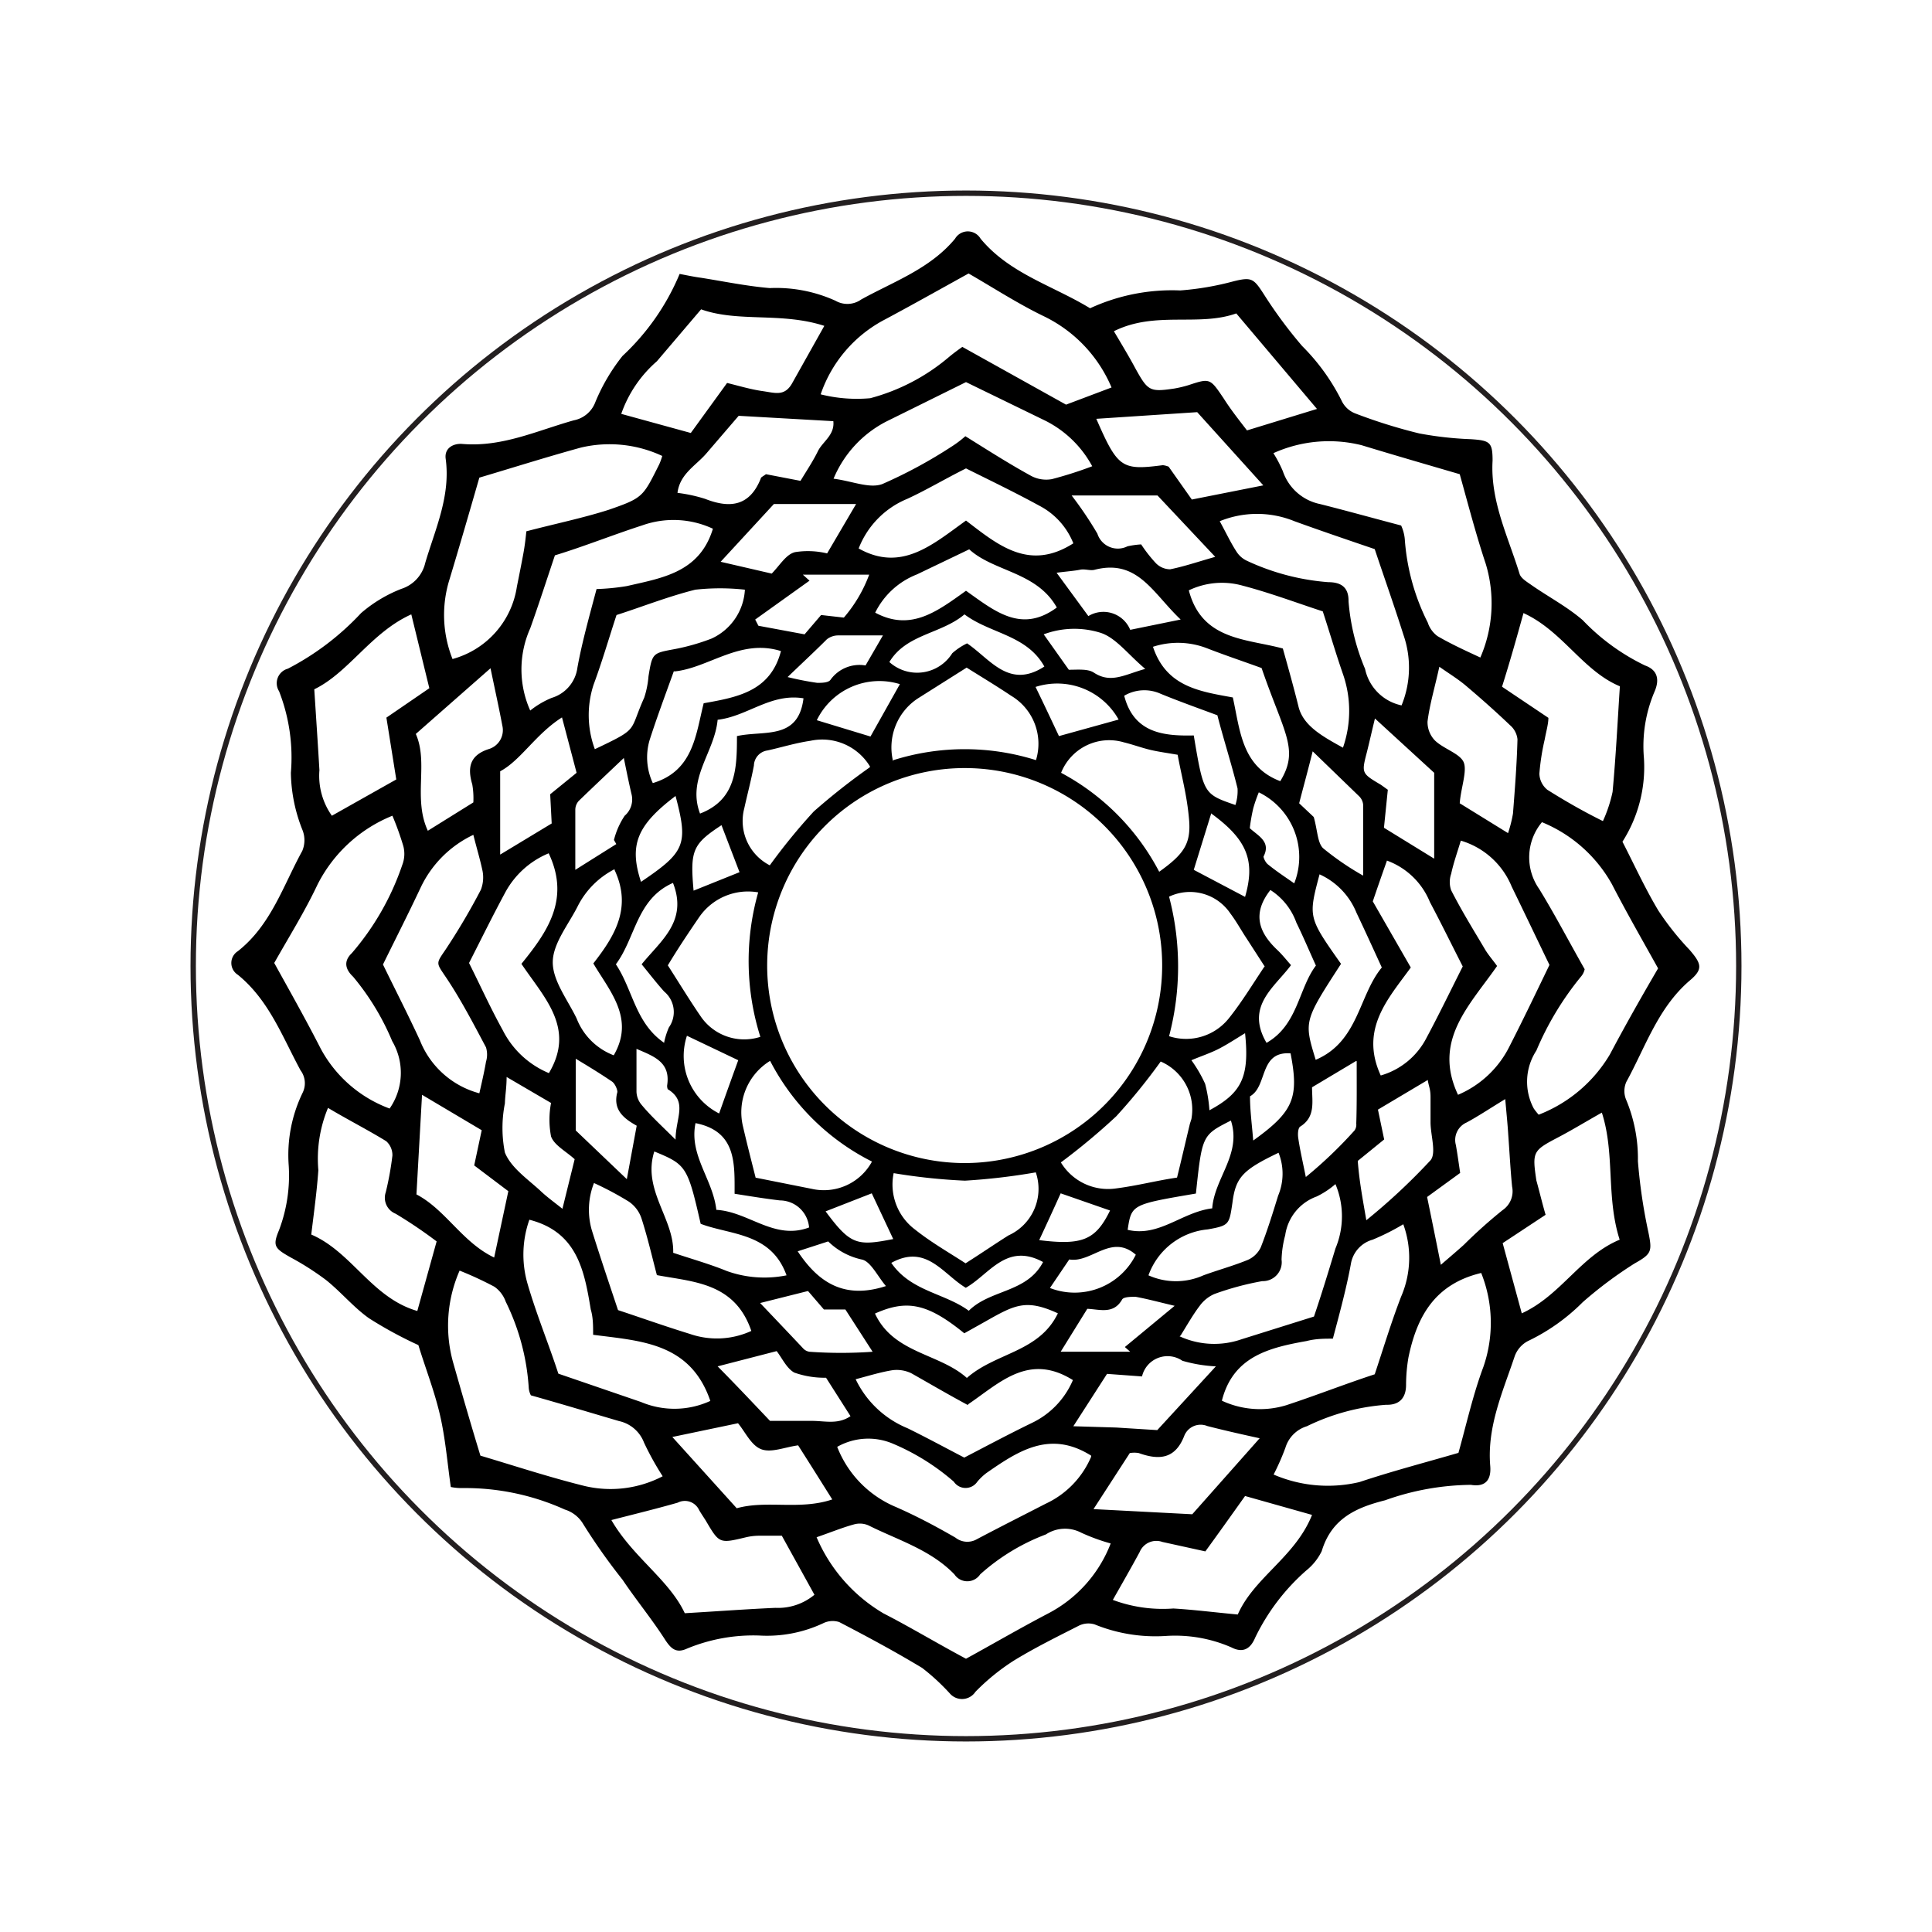 <svg xmlns="http://www.w3.org/2000/svg" width="1.25in" height="1.25in" viewBox="0 0 90 90"><defs><style>.cls-1{fill:none;stroke:#231f20;stroke-miterlimit:10;stroke-width:0.25px;}</style></defs><title>cap-marigold</title><g id="circles"><circle class="cls-1" cx="45" cy="45" r="36"/></g><g id="Layer_1" data-name="Layer 1"><path d="M21,69.27c-.16-1.12-.25-2.27-.51-3.38s-.67-2.15-1-3.23a19,19,0,0,1-2.3-1.25c-.72-.51-1.3-1.22-2-1.78a13,13,0,0,0-1.66-1.06c-.74-.42-.84-.53-.53-1.27a7.19,7.19,0,0,0,.45-3,6.64,6.64,0,0,1,.65-3.4A1,1,0,0,0,14,49.86c-.85-1.57-1.47-3.27-2.92-4.45a.65.65,0,0,1,0-1.1c1.54-1.21,2.11-3.05,3-4.67a1.28,1.28,0,0,0,0-1A7.45,7.45,0,0,1,13.55,36,8.49,8.49,0,0,0,13,32.2a.7.7,0,0,1,.41-1.05,12.51,12.51,0,0,0,3.41-2.59,6.45,6.45,0,0,1,1.88-1.13,1.66,1.66,0,0,0,1.11-1.21c.47-1.59,1.19-3.12.95-4.86-.06-.49.36-.71.77-.68,1.85.16,3.49-.62,5.2-1.1a1.34,1.34,0,0,0,1-.84A8.88,8.88,0,0,1,29,16.58a11,11,0,0,0,2.66-3.82c.41.08.7.14,1,.18,1.07.17,2.13.39,3.2.48a6.7,6.7,0,0,1,3.06.59,1.11,1.11,0,0,0,1.2-.06c1.52-.84,3.21-1.43,4.37-2.83a.69.69,0,0,1,1.19,0c1.35,1.63,3.36,2.18,5.1,3.24a9.11,9.11,0,0,1,4.2-.83,13.35,13.35,0,0,0,2.5-.43c.82-.2.92-.13,1.39.6a21,21,0,0,0,1.79,2.42,9.74,9.74,0,0,1,1.83,2.53,1.17,1.17,0,0,0,.62.6,24.64,24.64,0,0,0,3,.94,16.29,16.29,0,0,0,2.42.27c.88.06,1,.14,1,1-.11,1.89.73,3.55,1.26,5.28.07.21.35.37.56.52.79.55,1.65,1,2.38,1.63a10,10,0,0,0,2.9,2.11c.57.2.7.64.44,1.23a6.48,6.48,0,0,0-.49,3.08,6.46,6.46,0,0,1-1,3.9c.56,1.09,1.06,2.19,1.68,3.22a13,13,0,0,0,1.44,1.81c.57.66.65.91,0,1.45-1.47,1.27-2.05,3.09-2.94,4.71a1.05,1.05,0,0,0,0,.85,7.11,7.11,0,0,1,.54,2.84,25.08,25.08,0,0,0,.49,3.32c.18.89.15,1-.65,1.45a19.12,19.12,0,0,0-2.41,1.8,9.17,9.17,0,0,1-2.55,1.81,1.29,1.29,0,0,0-.63.74c-.55,1.64-1.28,3.25-1.13,5.07.06.68-.24,1-.9.89a12.18,12.18,0,0,0-4,.72c-1.4.35-2.5.88-2.95,2.37a2.63,2.63,0,0,1-.72.9,9.86,9.86,0,0,0-2.38,3.13c-.21.5-.55.74-1.11.45a6.55,6.55,0,0,0-3.06-.53,7.52,7.52,0,0,1-3.31-.54,1,1,0,0,0-.75.07c-1,.51-2,1-3,1.61a10.09,10.09,0,0,0-1.8,1.46.75.75,0,0,1-1.2.07,10.11,10.11,0,0,0-1.28-1.18c-1.26-.76-2.56-1.46-3.87-2.14a1,1,0,0,0-.75.06,6.16,6.16,0,0,1-2.95.57A8.08,8.08,0,0,0,32,76.8c-.5.23-.74,0-1-.39-.64-1-1.37-1.88-2-2.82A28,28,0,0,1,27.17,71a1.51,1.51,0,0,0-.86-.68,11.27,11.27,0,0,0-4.76-1A2.44,2.44,0,0,1,21,69.27ZM45,35.78a9.2,9.2,0,1,0,9.13,9.58A9.19,9.19,0,0,0,45,35.78Zm0,41.49c1.26-.69,2.53-1.43,3.83-2.11a6.17,6.17,0,0,0,2.91-3.26,9,9,0,0,1-1.37-.5,1.63,1.63,0,0,0-1.65.08,9.71,9.71,0,0,0-3.06,1.86.72.72,0,0,1-1.2,0c-1.11-1.15-2.64-1.6-4-2.28a1,1,0,0,0-.67-.05c-.55.15-1.08.37-1.75.6a7.56,7.56,0,0,0,3.12,3.55C42.39,75.79,43.65,76.55,45,77.27ZM68,22.09c-1.54-.45-3.06-.89-4.57-1.35a6.29,6.29,0,0,0-4.11.37,5.83,5.83,0,0,1,.44.84,2.32,2.32,0,0,0,1.73,1.53c1.23.31,2.45.65,3.78,1a1.94,1.94,0,0,1,.17.63A10.19,10.19,0,0,0,66.51,29a1.28,1.28,0,0,0,.45.63c.63.37,1.29.67,2,1a6.34,6.34,0,0,0,.25-4.37C68.76,24.91,68.39,23.49,68,22.09ZM24.73,65a.92.92,0,0,1-.1-.36,10.58,10.58,0,0,0-1.07-4,1.44,1.44,0,0,0-.53-.7,16.33,16.33,0,0,0-1.62-.75,6.38,6.38,0,0,0-.31,4.25c.42,1.48.86,3,1.28,4.37,1.58.47,3.19,1,4.84,1.41a5.25,5.25,0,0,0,3.65-.45A13.51,13.51,0,0,1,30,67.2a1.61,1.61,0,0,0-1.16-1C27.51,65.81,26.19,65.41,24.73,65ZM69,59.3c-2.18.52-3,2.05-3.39,3.94a7.69,7.69,0,0,0-.11,1.27c0,.6-.3.95-.93.93a10.08,10.08,0,0,0-3.69,1,1.5,1.5,0,0,0-1,1,11.2,11.2,0,0,1-.55,1.25,6.38,6.38,0,0,0,4,.35c1.53-.51,3.1-.92,4.61-1.36.37-1.32.68-2.72,1.16-4A6.26,6.26,0,0,0,69,59.3Zm2.67-7.37A6.64,6.64,0,0,0,75,49.11c.73-1.38,1.51-2.75,2.24-4-.71-1.28-1.46-2.58-2.15-3.92a6.59,6.59,0,0,0-3.26-2.89,2.56,2.56,0,0,0-.13,3.11c.72,1.17,1.36,2.4,2.12,3.74a.78.78,0,0,1-.16.33,14.06,14.06,0,0,0-2.09,3.46,2.65,2.65,0,0,0-.12,2.7A3,3,0,0,0,71.68,51.93Zm-58.9-7.08c.73,1.32,1.47,2.63,2.17,4a6,6,0,0,0,3.21,2.79,2.91,2.91,0,0,0,.12-3.14,11.69,11.69,0,0,0-1.82-3c-.35-.33-.47-.71-.06-1.1a12.38,12.38,0,0,0,2.35-4.11,1.43,1.43,0,0,0,.05-.87A13.62,13.62,0,0,0,18.28,38a6.73,6.73,0,0,0-3.49,3.21C14.19,42.48,13.45,43.66,12.78,44.85ZM30.85,21.24a5.8,5.8,0,0,0-3.79-.39c-1.6.44-3.18.94-4.73,1.4-.45,1.56-.91,3.15-1.39,4.74a5.55,5.55,0,0,0,.14,3.71,4.13,4.13,0,0,0,3-3.38c.1-.49.2-1,.29-1.48s.12-.82.15-1.09c1.38-.36,2.64-.62,3.83-1,1.62-.56,1.6-.61,2.36-2.12A3,3,0,0,0,30.85,21.24Zm14.27-8.5c-1.32.73-2.6,1.45-3.89,2.14a6.18,6.18,0,0,0-3,3.49,6.9,6.9,0,0,0,2.31.18,9.38,9.38,0,0,0,3.68-1.93c.23-.19.48-.37.61-.46l4.83,2.69,2.12-.8a6.48,6.48,0,0,0-3.2-3.34C47.39,14.13,46.25,13.39,45.12,12.74ZM20.34,57.83a21.33,21.33,0,0,0-1.91-1.29.8.8,0,0,1-.46-1,14.26,14.26,0,0,0,.31-1.71.87.87,0,0,0-.29-.67c-.88-.54-1.79-1-2.71-1.55a6.16,6.16,0,0,0-.45,2.9c-.07,1-.21,2-.33,3,1.89.81,2.82,2.95,4.94,3.56Zm7.45-30.39a10.48,10.48,0,0,0,1.42-.14c1.64-.38,3.38-.63,4-2.67a4.34,4.34,0,0,0-3.28-.16c-1.39.45-2.76,1-4.08,1.4-.38,1.13-.75,2.28-1.15,3.4a4.69,4.69,0,0,0,0,3.83,4.06,4.06,0,0,1,1-.59,1.7,1.7,0,0,0,1.2-1.42C27.11,29.94,27.43,28.79,27.79,27.44Zm44.34,6c0,.29-.11.66-.17,1a10.86,10.86,0,0,0-.25,1.6,1,1,0,0,0,.37.75c.81.51,1.66,1,2.59,1.46a6.54,6.54,0,0,0,.45-1.36c.15-1.61.23-3.22.34-4.92-1.73-.72-2.67-2.58-4.49-3.41-.33,1.19-.63,2.26-1,3.43ZM22.05,38.89a5.15,5.15,0,0,0-2.47,2.49c-.57,1.21-1.18,2.41-1.74,3.55.57,1.17,1.17,2.34,1.72,3.53a4.12,4.12,0,0,0,2.77,2.47c.11-.49.23-1,.31-1.47a1.16,1.16,0,0,0,0-.67c-.58-1.09-1.15-2.19-1.83-3.21-.5-.75-.52-.66-.05-1.35a30.73,30.73,0,0,0,1.64-2.78,1.59,1.59,0,0,0,.08-.87C22.37,40.05,22.21,39.53,22.05,38.89Zm40,23.47c-.34,0-.76,0-1.18.11-1.75.31-3.43.72-3.95,2.78a4.2,4.2,0,0,0,3,.21c1.4-.46,2.77-1,4.12-1.44.4-1.2.77-2.43,1.23-3.62a4.55,4.55,0,0,0,.1-3.37,10.64,10.64,0,0,1-1.43.72,1.41,1.41,0,0,0-1,1.07C62.74,59.93,62.44,61.05,62.09,62.36ZM67.92,51a4.75,4.75,0,0,0,2.41-2.28c.65-1.27,1.26-2.55,1.85-3.77-.59-1.22-1.17-2.44-1.76-3.65a3.69,3.69,0,0,0-2.37-2.14c-.15.51-.33,1-.45,1.55a1.16,1.16,0,0,0,0,.76c.51,1,1.06,1.88,1.61,2.81.16.25.36.48.53.72C68.45,46.85,66.73,48.47,67.92,51ZM32.18,20.17l1.69-2.33c.54.13,1.09.3,1.66.38s1,.25,1.35-.33l1.52-2.71c-2-.65-4-.15-5.74-.77L30.6,16.83a5.75,5.75,0,0,0-1.66,2.45Zm6.65,2.13c.87.11,1.67.47,2.27.25a22.23,22.23,0,0,0,3.25-1.76,4.91,4.91,0,0,0,.62-.47C46.06,21,47,21.6,48,22.15a1.49,1.49,0,0,0,1,.17,18.4,18.4,0,0,0,1.88-.6A5.06,5.06,0,0,0,48.7,19.6L45,17.8l-3.7,1.83A5.27,5.27,0,0,0,38.83,22.3ZM27.63,62.18c0-.43,0-.81-.11-1.18-.3-1.81-.63-3.61-2.86-4.18a4.88,4.88,0,0,0-.08,3c.42,1.44,1,2.84,1.43,4.17l3.85,1.32a4,4,0,0,0,3.23-.05C32.16,62.54,29.85,62.47,27.63,62.18ZM19.16,28.62c-1.87.84-2.91,2.71-4.52,3.49.09,1.39.17,2.58.24,3.77A3.22,3.22,0,0,0,15.46,38l3-1.69L18,33.43l2-1.37Zm9.32,42.19c1,1.73,2.69,2.78,3.42,4.34,1.53-.09,2.88-.19,4.22-.25a2.65,2.65,0,0,0,1.82-.61l-1.52-2.75H35.33a2.78,2.78,0,0,0-.57.07c-1.25.3-1.25.3-1.88-.77-.1-.16-.21-.32-.31-.49a.73.73,0,0,0-1-.35C30.63,70.27,29.65,70.51,28.48,70.81Zm22.35-3c-1.92-1.21-3.41-.21-4.88.81a2.65,2.65,0,0,0-.42.4.66.66,0,0,1-1.1,0,10.58,10.58,0,0,0-2.84-1.77A2.93,2.93,0,0,0,39,67.4a5,5,0,0,0,2.73,2.8c1,.44,1.88.91,2.78,1.43a.89.89,0,0,0,1,.07c1.06-.56,2.13-1.1,3.2-1.65A4.24,4.24,0,0,0,50.83,67.86ZM72,56.59,70,57.91l.89,3.27c1.82-.83,2.75-2.68,4.56-3.43-.64-2-.21-4-.83-5.92-.78.44-1.4.82-2.05,1.16-1.16.61-1.2.66-1,2C71.72,55.53,71.85,56.08,72,56.59ZM65.29,32.86a4.64,4.64,0,0,0,.09-3.28c-.43-1.36-.91-2.71-1.34-4-1.26-.43-2.5-.85-3.74-1.3a4.61,4.61,0,0,0-3.48,0c.29.53.51,1,.77,1.4a1.15,1.15,0,0,0,.49.44,10.89,10.89,0,0,0,3.8,1c.64,0,.95.28.94.89a10.1,10.1,0,0,0,.77,3.15A2.2,2.2,0,0,0,65.29,32.86ZM57.59,14.6c-1.76.63-3.78-.13-5.7.83.36.61.7,1.17,1,1.73.58,1.05.67,1.11,1.81.94a5.43,5.43,0,0,0,.67-.16c1-.33,1-.32,1.64.63.33.52.71,1,1.08,1.48l3.26-1ZM58,69.69c-.64.9-1.26,1.77-1.85,2.58l-2-.44a.84.84,0,0,0-1.06.47c-.4.74-.82,1.47-1.25,2.23a6.66,6.66,0,0,0,2.82.4c1,.06,1.91.18,3,.28.76-1.73,2.68-2.68,3.46-4.64ZM25.56,39.75a4.06,4.06,0,0,0-2,1.78c-.6,1.11-1.16,2.25-1.71,3.33.53,1.06,1,2.1,1.57,3.13a4.22,4.22,0,0,0,2.15,2c1.25-2.1-.22-3.51-1.28-5.09C25.48,43.43,26.58,41.9,25.56,39.75Zm37-4.92a5.22,5.22,0,0,0,0-3.43c-.33-.95-.61-1.91-.94-2.92-1.17-.38-2.44-.86-3.74-1.2a3.57,3.57,0,0,0-2.5.22c.61,2.34,2.69,2.25,4.38,2.71.26.93.51,1.82.73,2.71S61.6,34.3,62.56,34.83ZM28.72,28.65c-.37,1.13-.68,2.2-1.07,3.25a4.56,4.56,0,0,0,.06,3c2.1-1,1.57-.78,2.3-2.4a4.27,4.27,0,0,0,.2-1c.18-1.1.19-1.07,1.26-1.27a9.92,9.92,0,0,0,1.67-.48,2.66,2.66,0,0,0,1.56-2.28,10.46,10.46,0,0,0-2.31,0C31.11,27.79,29.88,28.28,28.72,28.65ZM45,24.25c1.5,1.15,2.95,2.37,5,1.06a3.38,3.38,0,0,0-1.58-1.75c-1.15-.63-2.34-1.2-3.42-1.74-1,.5-1.83,1-2.74,1.42A4.1,4.1,0,0,0,40,25.55C42,26.67,43.45,25.36,45,24.25Zm9.95,38a3.86,3.86,0,0,0,2.88.14l3.38-1.06c.34-1,.68-2.11,1-3.17a3.87,3.87,0,0,0,0-3,3.92,3.92,0,0,1-.88.58,2.25,2.25,0,0,0-1.46,1.8,4.91,4.91,0,0,0-.17,1.14.88.88,0,0,1-.9,1,13.36,13.36,0,0,0-2.23.6,1.68,1.68,0,0,0-.69.56C55.59,61.22,55.32,61.69,55,62.21Zm-9.87,3.2c-1-.54-1.78-1-2.63-1.48a1.57,1.57,0,0,0-.88-.14c-.56.09-1.1.26-1.71.42a4.62,4.62,0,0,0,2.41,2.28c.9.44,1.78.92,2.65,1.37,1-.52,2.07-1.09,3.14-1.61a3.9,3.9,0,0,0,1.92-2C47.92,63,46.56,64.43,45.11,65.41ZM64.32,50.1a3.47,3.47,0,0,0,2.12-1.73c.6-1.12,1.15-2.26,1.7-3.35-.51-1-1-2-1.53-3a3.43,3.43,0,0,0-2-1.93c-.23.65-.43,1.22-.66,1.9l1.77,3.08C64.67,46.52,63.33,47.94,64.32,50.1ZM35,62c-.77-2.26-2.71-2.28-4.4-2.6-.24-.92-.44-1.78-.71-2.62a1.53,1.53,0,0,0-.59-.8,14.66,14.66,0,0,0-1.63-.87,3.41,3.41,0,0,0-.1,2.2c.39,1.25.81,2.49,1.22,3.72,1.09.36,2.21.76,3.35,1.11A3.84,3.84,0,0,0,35,62Zm23.9-17-.82-1.27c-.26-.39-.48-.8-.76-1.17a2.27,2.27,0,0,0-2.86-.79,12.78,12.78,0,0,1,0,6.5,2.55,2.55,0,0,0,2.79-.84C57.85,46.68,58.35,45.85,58.92,45ZM54,40.61c1.16-.83,1.49-1.31,1.39-2.45s-.35-2-.53-3c-.52-.09-.9-.14-1.28-.23s-.82-.25-1.23-.35A2.41,2.41,0,0,0,49.43,36,11,11,0,0,1,54,40.61Zm.83,14.25c.23-.93.41-1.72.6-2.51l.07-.22a2.44,2.44,0,0,0-1.43-2.68A27.64,27.64,0,0,1,52,52a30.29,30.29,0,0,1-2.58,2.15A2.57,2.57,0,0,0,52,55.36C53,55.23,53.86,55,54.81,54.86Zm-6.56-.25a29.4,29.4,0,0,1-3.32.39,27.53,27.53,0,0,1-3.32-.35,2.62,2.62,0,0,0,1,2.63c.74.59,1.58,1.07,2.35,1.57.74-.47,1.38-.91,2-1.3A2.38,2.38,0,0,0,48.25,54.61Zm-12.38-5.2a2.81,2.81,0,0,0-1.28,3.06c.18.78.38,1.56.59,2.39l2.61.52a2.55,2.55,0,0,0,2.81-1.27A10.8,10.8,0,0,1,35.87,49.41Zm5.73-14a11.06,11.06,0,0,1,6.64,0,2.6,2.6,0,0,0-1.16-3c-.67-.45-1.37-.87-2.07-1.31l-2.28,1.44A2.73,2.73,0,0,0,41.6,35.45Zm-1.09.3a2.6,2.6,0,0,0-2.78-1.2c-.69.1-1.36.31-2,.45a.73.73,0,0,0-.63.7c-.13.69-.31,1.36-.45,2a2.32,2.32,0,0,0,1.19,2.65,28,28,0,0,1,2.05-2.51A30.61,30.61,0,0,1,40.51,35.75ZM35.42,48.3a11.7,11.7,0,0,1-.1-6.73,2.76,2.76,0,0,0-2.76,1.17c-.5.73-1,1.48-1.45,2.23.52.81,1,1.6,1.52,2.36A2.45,2.45,0,0,0,35.42,48.3ZM68,37.42l2.25,1.39a6,6,0,0,0,.23-.91c.09-1.15.18-2.31.21-3.46a1,1,0,0,0-.35-.66c-.67-.64-1.37-1.26-2.08-1.86-.36-.3-.77-.55-1.21-.86-.22,1-.45,1.75-.55,2.55a1.23,1.23,0,0,0,.35.89c.41.39,1.15.6,1.33,1S68.05,36.72,68,37.42ZM23.68,55.49l-1.59-1.2.35-1.64L19.66,51l-.26,4.64c1.36.71,2.13,2.23,3.62,2.94ZM37.29,22.4c.31-.51.59-.93.81-1.38s.79-.75.72-1.4l-4.41-.25-1.52,1.77c-.49.56-1.22.94-1.33,1.82a7,7,0,0,1,1.29.28c1.17.46,2.08.33,2.59-.95,0-.06.11-.1.24-.2Zm18.23.87,3.33-.66L55.77,19.2l-4.7.31c1,2.29,1.18,2.41,3.1,2.16a1,1,0,0,1,.27.07ZM58.68,67c-1-.22-1.7-.38-2.44-.57a.82.82,0,0,0-1.07.45c-.42,1.09-1.17,1.15-2.12.81a1.19,1.19,0,0,0-.42,0l-1.69,2.61,4.6.24ZM22.85,31.13l-3.48,3.06c.6,1.35-.14,3,.56,4.51l2.12-1.32a3.76,3.76,0,0,0-.05-.84c-.23-.78-.12-1.35.75-1.64a.92.92,0,0,0,.65-1.1C23.25,33,23.06,32.14,22.85,31.13ZM70.12,51.2c-.74.45-1.26.8-1.8,1.09a.89.89,0,0,0-.5,1.05c.08.45.14.9.2,1.3l-1.54,1.12c.22,1.07.41,2,.64,3.16.44-.38.76-.65,1.07-.93A23.15,23.15,0,0,1,70,56.37a1.06,1.06,0,0,0,.44-1.09c-.08-.8-.12-1.61-.18-2.42C70.23,52.37,70.18,51.89,70.12,51.2ZM31.32,66.94l3,3.32c1.4-.39,2.93.1,4.45-.41-.56-.89-1.06-1.69-1.59-2.52-.61.08-1.25.36-1.72.18s-.74-.8-1.08-1.21ZM57.43,32.49c.34,1.53.41,3.22,2.21,3.9.9-1.48.18-2.21-.87-5.27-.88-.32-1.72-.6-2.54-.92a3.75,3.75,0,0,0-2.52-.07C54.33,32,55.9,32.21,57.43,32.49Zm-28.8,8a3.92,3.92,0,0,0-1.71,1.71c-.43.86-1.16,1.74-1.17,2.61s.69,1.76,1.11,2.63a3,3,0,0,0,1.73,1.72c1-1.72-.2-3-.95-4.28C28.64,43.6,29.45,42.28,28.63,40.53Zm2.77-9.25c-.41,1.14-.8,2.18-1.14,3.24a2.85,2.85,0,0,0,.15,2c1.89-.57,2-2.25,2.37-3.72,1.57-.28,3.11-.55,3.6-2.43C34.47,29.73,33,31.13,31.4,31.28ZM61.29,49.37c2-.85,2-3,3.08-4.3-.43-.94-.8-1.75-1.18-2.55a3.34,3.34,0,0,0-1.72-1.79c-.53,2-.53,2,1,4.17C60.74,47.57,60.74,47.57,61.29,49.37ZM59.56,53.7c-1.67.8-2,1.14-2.15,2.34-.15,1-.14,1.05-1.15,1.23a3.25,3.25,0,0,0-2.76,2.14,3.13,3.13,0,0,0,2.56,0c.68-.25,1.39-.44,2.07-.72a1.21,1.21,0,0,0,.6-.58c.31-.79.56-1.6.81-2.41A2.64,2.64,0,0,0,59.56,53.7ZM49.28,61.18c-1.48-.68-2-.4-3.36.37l-1,.56c-1.74-1.42-2.7-1.57-4.16-.92.86,1.86,3,1.85,4.28,3C46.39,63,48.4,63,49.28,61.18ZM45,27.52c1.34.95,2.58,2,4.23.78-.94-1.67-2.93-1.66-4.08-2.71l-2.44,1.17a3.64,3.64,0,0,0-1.94,1.78C42.43,29.43,43.66,28.48,45,27.52ZM31.36,58.36c.9.3,1.72.53,2.5.85a5.2,5.2,0,0,0,2.78.2c-.72-2-2.61-1.87-4-2.4-.61-2.67-.67-2.76-2.16-3.37C29.91,55.43,31.41,56.77,31.36,58.36Zm21.8-33a6.59,6.59,0,0,0,.68.87.94.94,0,0,0,.67.29c.65-.13,1.29-.35,2.1-.58l-2.69-2.86h-4a17.45,17.45,0,0,1,1.2,1.78,1,1,0,0,0,1.4.59A4,4,0,0,1,53.16,25.36Zm-27.46,13L25.63,37l1.23-1-.68-2.58c-1.22.77-1.92,2-2.88,2.51v3.88ZM56.64,63.65a6.69,6.69,0,0,1-1.56-.26,1.22,1.22,0,0,0-1.88.73L51.57,64,50,66.44l2,.06,1.91.12Zm7-6.8a28.81,28.81,0,0,0,3-2.8c.28-.34,0-1.17,0-1.77,0-.39,0-.78,0-1.17s-.08-.48-.13-.8l-2.32,1.38.29,1.39-1.23,1C63.32,55,63.46,55.75,63.65,56.85ZM66.81,36l-2.76-2.53c-.16.66-.26,1.11-.37,1.55-.26,1-.26,1,.65,1.54l.32.23-.18,1.77L66.81,40ZM39.88,23.48H36.05l-2.48,2.69,2.38.55c.39-.4.67-.9,1.09-1a3.81,3.81,0,0,1,1.49.06Zm-4,42.71c.7,0,1.32,0,1.94,0s1.21.18,1.8-.22l-1.14-1.79A4.21,4.21,0,0,1,37,63.94c-.36-.2-.57-.68-.82-1l-2.75.71C34.33,64.56,35.09,65.37,35.87,66.19ZM56.71,33.32c-1-.37-1.81-.66-2.64-1a1.85,1.85,0,0,0-1.7.09c.45,1.75,1.85,1.88,3.24,1.85.46,2.73.46,2.73,1.94,3.24a2.12,2.12,0,0,0,.1-.77C57.37,35.59,57,34.45,56.71,33.32ZM26.77,54c-.42-.38-.95-.65-1.1-1.06a4.15,4.15,0,0,1,0-1.56L23.6,50.17c0,.49-.07.86-.08,1.23a5.85,5.85,0,0,0,0,2.29c.28.69,1,1.19,1.62,1.75.31.3.66.55,1.06.87Zm4.17-5.45a3.52,3.52,0,0,1,.22-.69,1.24,1.24,0,0,0-.22-1.67c-.36-.4-.69-.83-1.05-1.27.89-1.1,2.16-2,1.46-3.79-1.7.75-1.74,2.56-2.66,3.79C29.49,46.12,29.59,47.65,30.94,48.58ZM48.65,31.05c-.82-1.48-2.53-1.53-3.72-2.43-1.09.92-2.71.91-3.5,2.22a1.93,1.93,0,0,0,2.93-.41,3,3,0,0,1,.69-.46C46.13,30.7,47,32.12,48.65,31.05ZM59,48.58c1.46-.83,1.49-2.53,2.3-3.6-.34-.75-.61-1.39-.91-2a3,3,0,0,0-1.21-1.52c-.88,1.12-.52,2,.33,2.8.22.21.41.45.63.7C59.37,46,58,46.87,59,48.58ZM61.15,35c-.25,1-.44,1.68-.63,2.42l.68.64c.18.64.17,1.18.43,1.45a13,13,0,0,0,1.87,1.28c0-1.25,0-2.28,0-3.31a.63.63,0,0,0-.19-.39Zm-26.82-.71c1.25-.28,2.86.21,3.1-1.76-1.53-.25-2.61.84-4,1-.14,1.52-1.44,2.73-.82,4.37C34.27,37.26,34.33,35.85,34.33,34.33ZM55,28.86c-1.3-1.23-2-2.83-4-2.32-.21.06-.46-.05-.69,0s-.63.08-1.09.14L50.7,28.7a1.35,1.35,0,0,1,1.95.64Zm-19.82,0,.15.29,2.15.4.77-.9,1.06.12a6.57,6.57,0,0,0,1.18-2H37.4l.31.28Zm28,20.56-2.06,1.23c0,.68.17,1.38-.55,1.83-.11.07-.12.37-.09.55.08.55.21,1.1.35,1.8a20.46,20.46,0,0,0,2.27-2.17.47.47,0,0,0,.08-.32C63.21,51.45,63.2,50.54,63.2,49.44ZM33.37,56.36c1.5.08,2.7,1.43,4.32.82a1.37,1.37,0,0,0-1.36-1.26c-.68-.08-1.35-.19-2.11-.31,0-1.41.09-2.91-1.82-3.29C32.09,53.82,33.21,54.93,33.37,56.36Zm-6.55-3.7,2.38,2.27.46-2.49c-.63-.35-1.12-.76-.9-1.57,0-.13-.11-.38-.24-.48-.5-.34-1-.65-1.7-1.07Zm27.9,8.17c-.72-.17-1.27-.32-1.82-.42-.21,0-.56,0-.63.13-.4.7-1.05.45-1.62.43l-1.24,2h3.24l-.25-.22Zm-9.59.23c1-1,2.71-.83,3.46-2.27-1.71-.93-2.51.59-3.6,1.2-1.07-.64-1.84-2.06-3.47-1.16C42.43,60.16,44,60.23,45.13,61.06ZM55.71,55.6c-3,.51-3,.51-3.18,1.69,1.47.35,2.53-.83,3.94-1,.1-1.41,1.38-2.52.87-4.09C56,52.88,56,52.88,55.71,55.6Zm-27-16.28-.11-.19a3.63,3.63,0,0,1,.5-1.13,1,1,0,0,0,.32-1c-.12-.51-.22-1-.36-1.69-.78.74-1.45,1.37-2.1,2a.62.62,0,0,0-.16.41c0,.87,0,1.75,0,2.8ZM35.41,60.7c.75.79,1.39,1.46,2,2.11a.5.5,0,0,0,.3.16,20.83,20.83,0,0,0,2.94,0L39.38,61h-1l-.74-.86ZM53.35,31.16c-.82-.69-1.38-1.47-2.11-1.69a4.08,4.08,0,0,0-2.62.08l1.17,1.65c.42,0,.88-.05,1.16.13C51.75,31.86,52.4,31.42,53.35,31.16ZM48.24,32c.39.8.77,1.61,1.09,2.29l2.78-.77A3.28,3.28,0,0,0,48.24,32Zm8.19,5.87-.82,2.65L58,41.78C58.49,40.09,58.09,39.11,56.43,37.9ZM38.05,33.55l2.5.76,1.37-2.44A3.24,3.24,0,0,0,38.05,33.55Zm22.24,7.6a3.35,3.35,0,0,0-1.65-4.24,6.65,6.65,0,0,0-.26.75,8.38,8.38,0,0,0-.16.92c.39.36,1,.63.64,1.32,0,.08.1.29.21.37C59.45,40.58,59.86,40.85,60.29,41.15ZM31.47,37.08c-1.81,1.37-2.17,2.29-1.61,4C31.92,39.69,32.07,39.34,31.47,37.08Zm5.69,21.21c1,1.52,2.23,2.23,4.11,1.62-.4-.47-.72-1.17-1.14-1.24a3.21,3.21,0,0,1-1.55-.84Zm-.47-26.75a13.92,13.92,0,0,0,1.38.27c.21,0,.54,0,.63-.16A1.66,1.66,0,0,1,40.32,31l.81-1.4c-.8,0-1.44,0-2.09,0a.86.86,0,0,0-.52.18C38,30.3,37.42,30.84,36.69,31.54ZM60.12,49.07c-1.48-.11-1.06,1.54-1.89,2,0,.66.09,1.32.15,2.06C60.26,51.78,60.52,51.14,60.12,49.07ZM33.5,51.87c.3-.85.61-1.71.89-2.48L32,48.25A3,3,0,0,0,33.5,51.87ZM58,48.13c-.41.25-.79.5-1.19.71s-.86.36-1.31.55a6.27,6.27,0,0,1,.64,1.1,6.72,6.72,0,0,1,.2,1.23C57.85,50.91,58.21,50.16,58,48.13ZM48.91,60a3.18,3.18,0,0,0,4-1.55c-1.14-1-2.07.4-3.1.22ZM31.47,53.09c0-1,.57-1.75-.33-2.33-.05,0-.07-.14-.06-.21.16-1.07-.61-1.34-1.43-1.69,0,.74,0,1.4,0,2a1,1,0,0,0,.24.61C30.33,52,30.81,52.43,31.47,53.09Zm17.94,2.5c-.34.76-.67,1.47-1,2.18,2,.25,2.63,0,3.3-1.38ZM33.61,38.44c-1.34.88-1.47,1.17-1.3,3.05l2.14-.86Zm8,19.28-1-2.13-2.15.84C39.62,58,39.93,58.05,41.61,57.72Z"/></g></svg>